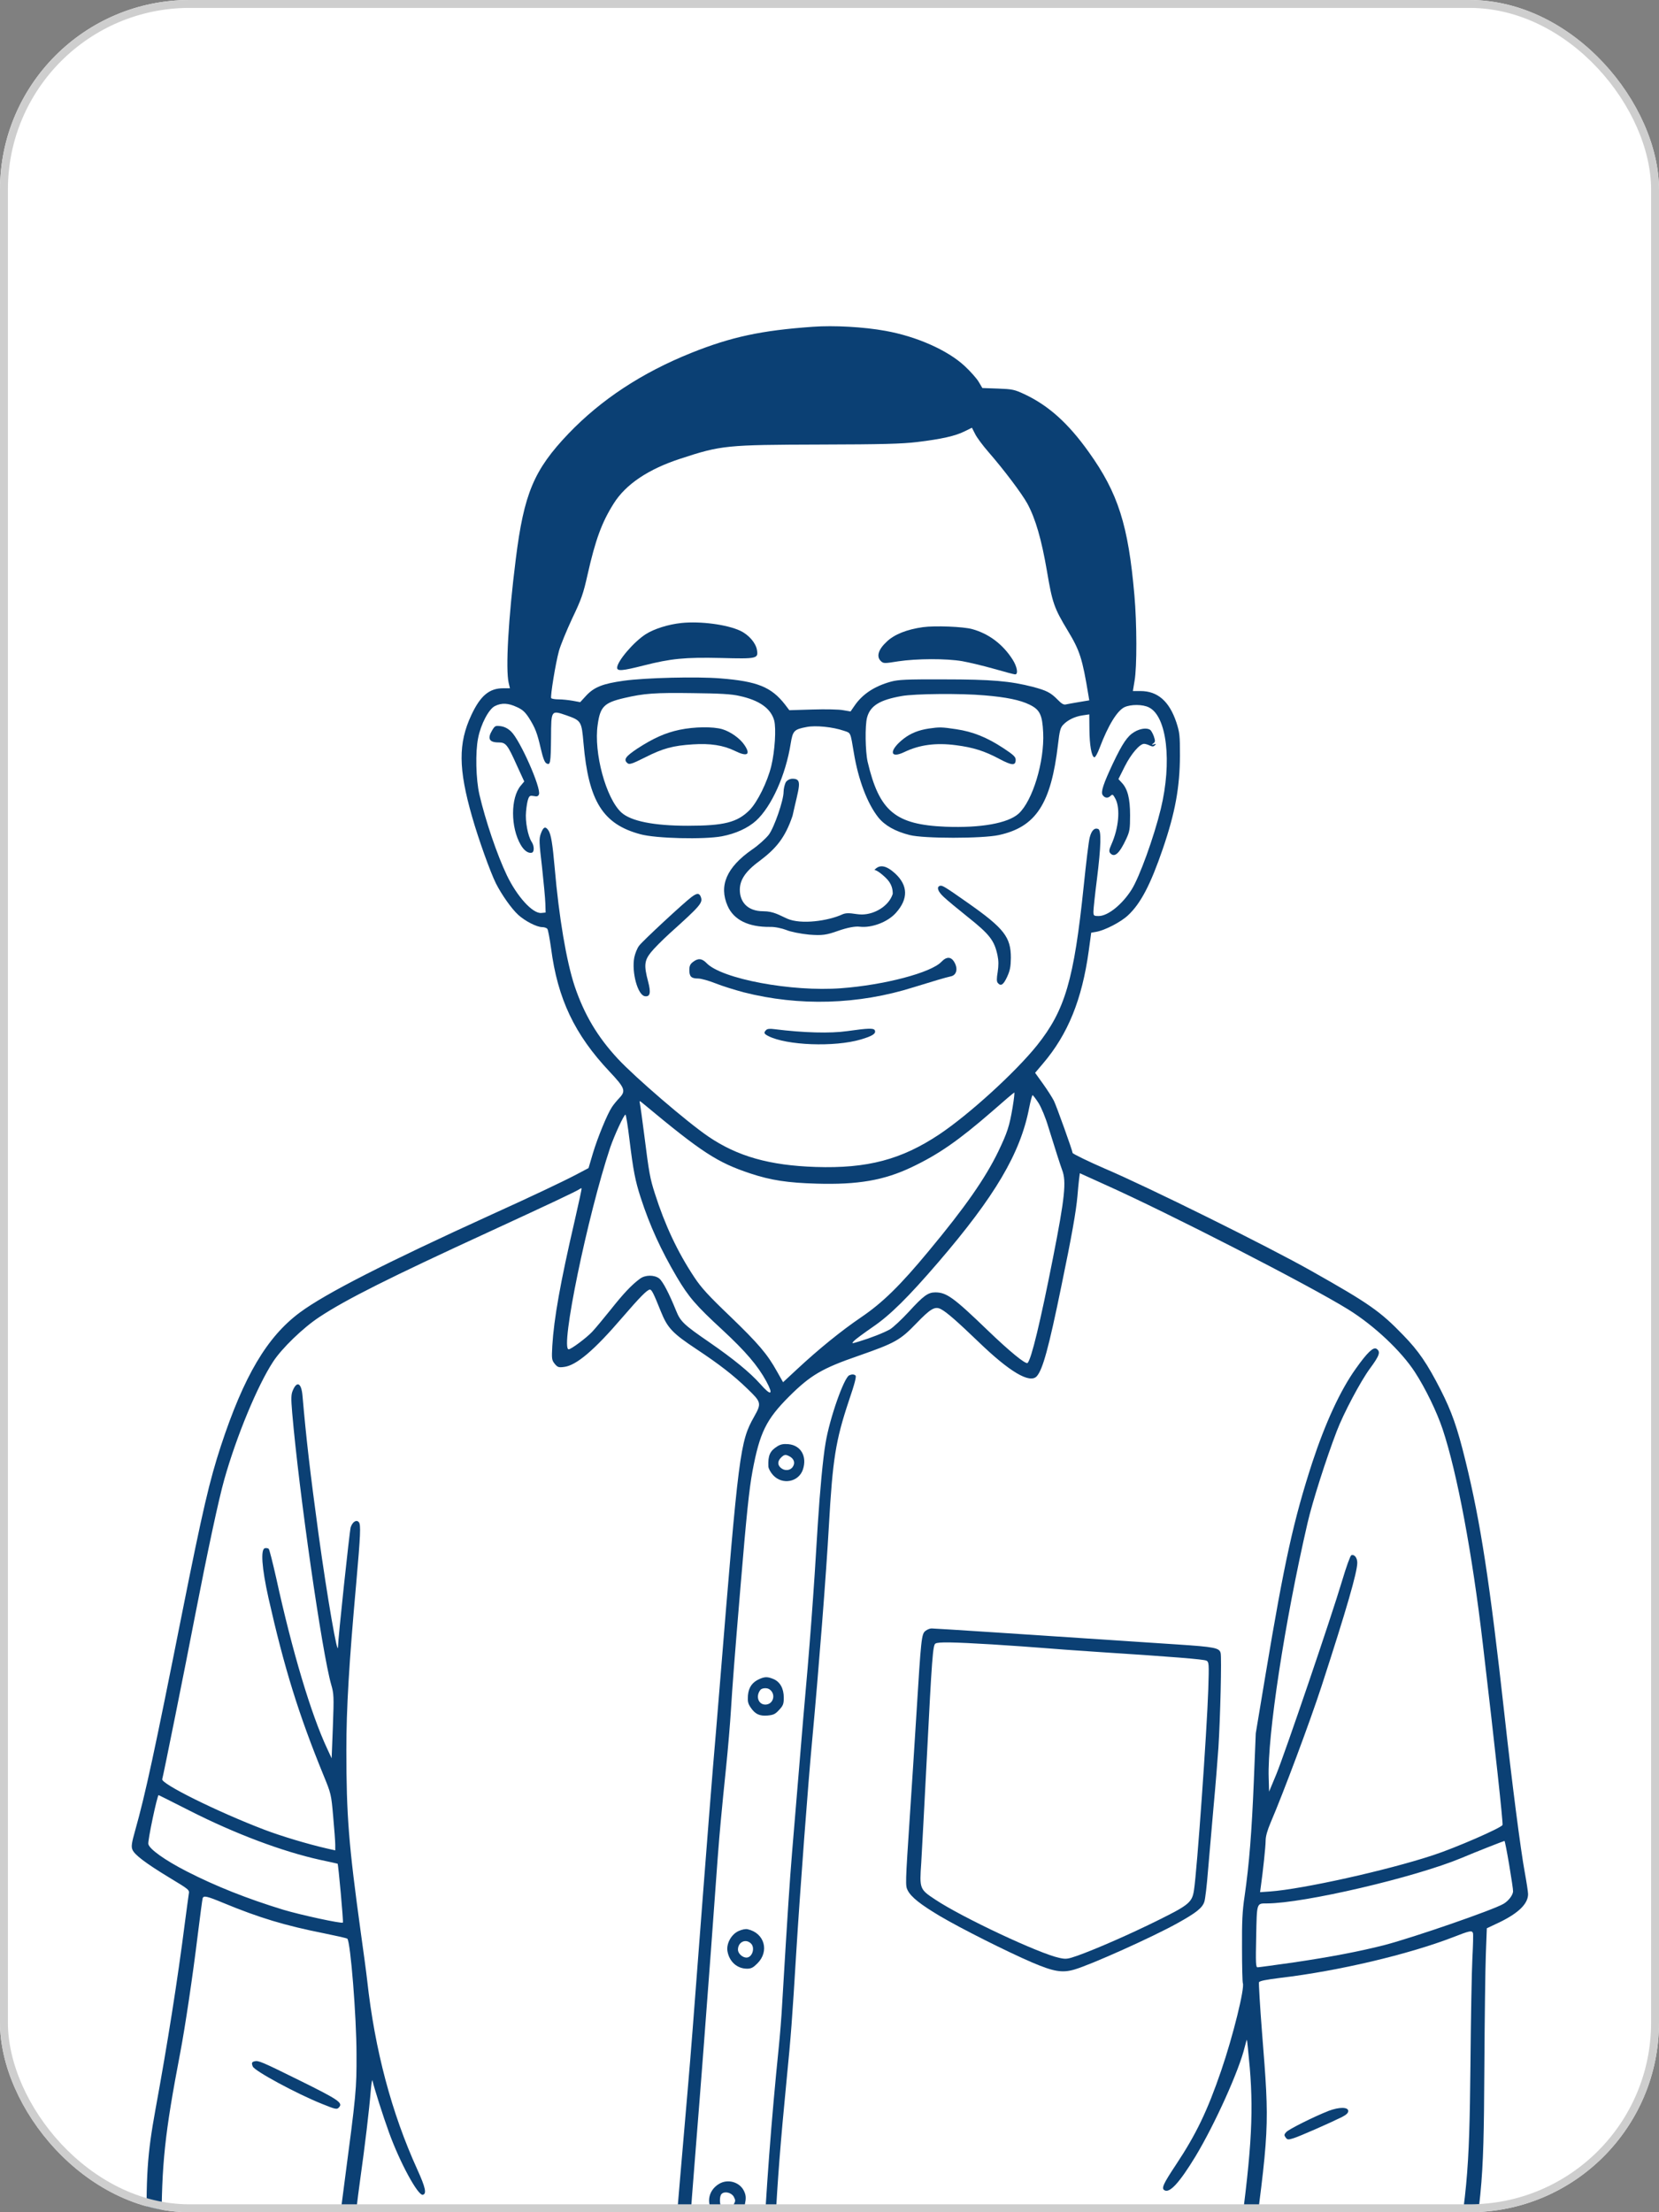 <?xml version="1.0" encoding="utf-8"?>
<svg xmlns="http://www.w3.org/2000/svg" fill="none" height="100%" overflow="visible" preserveAspectRatio="none" style="display: block;" viewBox="0 0 210 280" width="100%">
<rect x="0" y="0" width="210" height="280" fill="#808080" stroke="none"/>
<g id="Frame 120831">
<g clip-path="url(#clip0_0_343)">
<rect fill="white" height="280" rx="24" width="210"/>
<g id="Group 120147">
<g id="Group">
<path d="M102.903 41.36C96.382 41.817 92.55 42.643 87.505 44.665C81.248 47.178 76.098 50.571 71.967 54.877C67.573 59.482 66.325 62.471 65.288 70.767C64.338 78.308 63.987 84.688 64.391 86.446L64.549 87.114H63.688C61.93 87.114 60.806 88.063 59.663 90.506C57.993 94.075 58.011 97.291 59.768 103.408C60.577 106.238 62.053 110.351 62.774 111.81C63.495 113.234 64.743 115.009 65.587 115.783C66.448 116.574 67.942 117.347 68.645 117.347C68.909 117.347 69.19 117.453 69.278 117.558C69.383 117.681 69.577 118.788 69.752 120.001C70.579 126.417 72.74 130.952 77.17 135.645C79.103 137.702 79.244 138.071 78.418 138.95C78.084 139.301 77.662 139.811 77.469 140.11C76.889 140.954 75.641 143.994 75.043 145.998L74.498 147.844L72.934 148.67C71.194 149.584 67.098 151.518 62.212 153.732C48.783 159.849 41.172 163.734 37.955 166.124C33.807 169.2 30.871 174.157 27.953 183.034C26.53 187.393 25.668 191.049 23.102 203.916C19.534 221.862 18.409 227.065 17.108 231.688C16.669 233.235 16.598 233.709 16.757 234.096C17.003 234.746 18.426 235.819 21.432 237.647C23.963 239.176 23.998 239.194 23.893 239.738C23.84 240.055 23.647 241.566 23.436 243.113C22.469 250.707 21.204 258.669 19.674 267.019C18.637 272.749 18.462 275.333 18.585 283.858C18.672 289.764 19.042 296.865 19.323 297.638C19.376 297.779 19.762 297.867 20.378 297.867C21.362 297.867 21.379 297.867 21.274 297.392C20.87 295.336 20.448 287.584 20.448 282.205C20.448 273.856 20.852 270.077 22.821 259.777C23.418 256.648 24.385 250.215 25.035 244.871C25.334 242.445 25.616 240.371 25.651 240.266C25.774 239.897 26.178 239.984 28.252 240.846C32.84 242.744 36.056 243.711 40.996 244.695C42.56 245.012 43.896 245.31 43.966 245.381C44.371 245.785 45.127 255.294 45.127 259.988C45.144 264.452 45.091 264.98 43.58 276.422C41.822 289.711 41.84 291.047 43.667 294C44.336 295.072 44.371 295.213 44.371 296.496V297.867L49.169 297.849C52.72 297.849 53.845 297.797 53.511 297.656C51.771 296.918 48.976 295.459 47.816 294.685C45.267 292.998 44.371 291.785 44.23 289.781C44.142 288.445 44.863 281.098 45.601 275.807C46.181 271.712 46.744 266.983 46.937 264.558C47.007 263.679 47.113 263.134 47.148 263.327C47.324 264.171 48.501 267.88 49.24 269.901C50.611 273.698 52.896 277.899 53.511 277.793C54.038 277.688 53.862 276.879 52.825 274.594C49.556 267.405 47.447 259.46 46.48 250.672C46.374 249.705 46.005 246.98 45.671 244.607C44.142 233.516 43.843 229.842 43.843 221.458C43.843 216.29 44.177 210.56 45.091 200.4C45.636 194.231 45.689 192.983 45.425 192.666C45.127 192.297 44.617 192.613 44.388 193.317C44.248 193.774 42.789 207.431 42.789 208.38C42.789 210.068 41.418 202.14 40.328 194.231C39.256 186.356 38.763 182.102 38.289 176.636C38.148 175.036 37.586 174.737 37.058 176.003C36.847 176.495 36.83 176.97 36.988 178.833C37.849 188.869 40.767 209.224 41.927 213.232C42.261 214.392 42.279 214.708 42.138 218.505L41.98 222.548L41.418 221.335C39.379 216.993 36.988 208.996 34.967 199.75C34.527 197.799 34.105 196.129 34.018 196.041C33.93 195.953 33.719 195.918 33.543 195.953C32.963 196.059 33.139 198.449 33.982 202.246C35.986 211.14 37.814 217.028 40.943 224.675C41.91 227.03 41.927 227.1 42.173 229.895C42.314 231.459 42.437 233.077 42.437 233.481V234.202L41.347 233.955C38.974 233.411 35.564 232.391 33.455 231.583C27.514 229.315 20.307 225.747 20.536 225.184C20.641 224.903 23.471 210.859 24.684 204.531C26.266 196.393 27.672 189.801 28.393 187.252C29.94 181.768 32.594 175.37 34.562 172.364C35.652 170.677 38.359 168.058 40.416 166.704C43.826 164.454 49.257 161.73 61.948 155.894C69.348 152.484 73.057 150.744 73.338 150.516C73.461 150.428 73.584 150.375 73.619 150.41C73.655 150.445 73.25 152.291 72.74 154.523C70.93 162.328 70.121 166.863 69.911 170.343C69.823 171.995 69.84 172.136 70.209 172.61C70.579 173.05 70.702 173.103 71.387 173.015C72.934 172.839 75.201 170.923 78.787 166.74C81.002 164.173 81.933 163.224 82.267 163.224C82.496 163.224 82.742 163.716 83.656 166.001C84.5 168.093 85.115 168.743 88.191 170.782C91.056 172.681 92.867 174.087 94.589 175.757C96.382 177.479 96.417 177.602 95.451 179.325C93.675 182.454 93.499 183.86 91.126 213.144C90.845 216.677 90.441 221.423 90.248 223.69C90.054 225.958 89.509 233.006 89.017 239.334C87.681 256.859 87.47 259.654 87.084 264.118C86.099 275.456 85.853 278.532 85.59 281.608C84.904 290.098 84.623 294.334 84.623 296.021V297.867H85.484H86.363L86.451 297.111C86.504 296.707 86.574 294.914 86.627 293.121C86.715 290.045 87.382 280.325 88.138 271.061C88.63 265.015 89.457 254.117 89.984 246.98C90.863 234.782 90.968 233.411 91.232 230.545C91.373 228.946 91.689 225.817 91.918 223.602C92.146 221.37 92.427 218.101 92.533 216.308C92.726 213.214 92.937 210.314 93.763 200.488C94.484 191.84 94.835 188.43 95.257 186.18C96.171 181.311 96.98 179.659 99.898 176.741C102.604 174.052 104.063 173.19 108.704 171.591C113.327 169.974 113.942 169.622 115.981 167.513C117.791 165.632 118.354 165.298 119.11 165.702C119.83 166.072 121.201 167.284 123.856 169.833C127.81 173.647 130.359 175.159 131.238 174.192C131.994 173.331 132.732 170.677 134.349 162.785C135.668 156.422 136.212 153.346 136.388 151.359C136.441 150.674 136.529 149.76 136.582 149.32L136.687 148.494L139.869 149.936C147.954 153.556 165.707 162.662 170.664 165.738C173.951 167.777 177.361 170.993 179.101 173.665C180.437 175.722 181.878 178.692 182.617 180.907C184.445 186.409 186.361 196.586 187.697 208.046C189.279 221.493 190.28 230.774 190.193 230.985C190.052 231.354 184.199 233.903 181.386 234.817C175.586 236.733 164.881 239.106 160.768 239.404L159.502 239.492L159.59 238.842C159.872 236.856 160.206 233.692 160.206 232.989C160.206 232.426 160.416 231.688 160.838 230.686C162.42 227.012 165.83 217.89 167.289 213.407C170.471 203.617 171.807 198.976 171.807 197.799C171.807 197.166 171.438 196.691 171.051 196.85C170.928 196.885 170.4 198.344 169.891 200.066C168.52 204.672 162.614 222.003 161.559 224.569L160.645 226.766L160.592 225.009C160.417 219.7 162.614 205.304 165.514 192.754C166.112 190.135 167.869 184.633 169.205 181.153C170.066 178.885 172.229 174.825 173.389 173.243C174.637 171.556 174.795 171.081 174.232 170.712C173.828 170.466 173.055 171.204 171.613 173.243C169.662 175.968 167.764 180.098 166.112 185.108C163.756 192.367 162.596 197.57 160.188 212.001L158.958 219.384L158.712 225.448C158.448 231.864 158.131 235.907 157.551 239.949C157.253 241.918 157.2 243.236 157.217 246.594C157.217 248.896 157.27 250.882 157.323 251.006C157.569 251.656 156.092 257.667 154.581 262.079C152.841 267.159 151.417 270.13 148.851 273.997C147.251 276.405 146.987 276.985 147.392 277.213C148.042 277.635 149.29 276.282 151.311 272.96C153.772 268.882 156.866 262.027 157.569 259.056C157.692 258.546 157.815 258.142 157.833 258.177C157.868 258.212 158.026 259.812 158.202 261.745C158.712 267.862 158.378 272.942 156.585 285.651C155.583 292.769 155.266 294.984 155.161 295.353C155.055 295.793 153.72 296.759 152.278 297.41L151.329 297.832L154.089 297.849L156.831 297.867L156.936 297.392C156.989 297.111 157.112 296.197 157.217 295.318C157.323 294.439 157.762 291.082 158.202 287.848C160.733 269.075 160.715 269.479 159.749 257.228C159.485 253.888 159.327 251.023 159.362 250.9C159.432 250.724 160.258 250.566 162.069 250.338C169.399 249.476 178.293 247.367 183.9 245.205C186.062 244.361 186.308 244.309 186.449 244.66C186.501 244.783 186.466 246.224 186.378 247.859C186.29 249.511 186.185 255.593 186.132 261.394C185.992 275.297 185.746 277.916 183.302 291.346C182.687 294.756 182.177 297.621 182.177 297.726C182.177 297.814 182.582 297.867 183.091 297.832L184.005 297.779L184.761 293.824C187.661 278.356 187.802 277.038 187.89 262.185C187.925 255.751 188.013 249.054 188.083 247.279L188.206 244.062L189.806 243.307C192.232 242.129 193.427 240.951 193.427 239.738C193.427 239.475 193.233 238.209 193.005 236.961C192.495 234.219 191.388 225.659 190.439 217.028C188.575 200.224 187.415 192.666 185.499 184.879C184.462 180.643 183.759 178.675 182.371 175.932C180.666 172.593 179.576 170.993 177.625 168.989C174.724 165.984 173.336 164.999 166.006 160.869C160.575 157.793 145.282 150.217 139.781 147.879C137.865 147.053 135.773 146.033 135.773 145.928C135.773 145.682 133.716 139.934 133.4 139.319C133.172 138.879 132.556 137.913 132.011 137.157L131.027 135.786L132.011 134.626C135.193 130.899 136.968 126.487 137.812 120.37L138.128 118.05L138.744 117.945C139.869 117.751 141.89 116.697 142.786 115.853C144.386 114.359 145.634 111.986 147.198 107.416C148.763 102.846 149.343 99.647 149.36 95.639C149.36 93.055 149.325 92.721 148.903 91.42C148.007 88.749 146.53 87.466 144.368 87.466H143.402L143.613 86.182C143.929 84.46 143.911 78.888 143.595 75.337C142.822 66.46 141.538 62.418 137.83 57.232C135.228 53.576 132.732 51.326 129.656 49.885C128.408 49.305 128.162 49.252 126.316 49.182L124.348 49.112L123.891 48.338C123.645 47.916 122.854 47.02 122.115 46.334C119.971 44.331 116.016 42.573 112.044 41.87C109.354 41.378 105.54 41.167 102.903 41.36ZM125.139 57.232C127.055 59.43 129.322 62.435 130.043 63.736C131.08 65.652 131.836 68.271 132.521 72.261C133.207 76.304 133.418 76.937 135.158 79.819C136.687 82.35 137.003 83.317 137.777 88.01L137.882 88.643L136.617 88.854C135.914 88.977 135.158 89.1 134.947 89.153C134.666 89.241 134.384 89.083 133.875 88.555C133.013 87.676 132.486 87.395 130.746 86.938C127.898 86.2 125.49 85.989 119.514 85.989C114.715 85.971 113.731 86.024 112.799 86.27C110.69 86.85 109.178 87.852 108.177 89.311L107.667 90.049L106.735 89.891C106.225 89.786 104.485 89.751 102.851 89.803L99.915 89.891L99.353 89.153C97.63 86.956 95.872 86.235 91.214 85.866C88.244 85.62 81.687 85.778 78.928 86.165C76.309 86.534 75.237 86.956 74.235 88.01L73.444 88.872L72.494 88.696C71.985 88.608 71.194 88.52 70.719 88.52C70.262 88.52 69.84 88.45 69.77 88.362C69.647 88.133 70.315 83.985 70.754 82.386C70.948 81.683 71.704 79.837 72.424 78.29C73.602 75.829 73.83 75.161 74.375 72.736C75.36 68.359 76.168 66.127 77.68 63.736C79.209 61.293 82.074 59.377 86.117 58.059C91.302 56.353 91.953 56.301 103.782 56.266C111.71 56.248 114.188 56.178 116.086 55.949C119.162 55.58 120.955 55.176 122.098 54.596L123.029 54.139L123.434 54.93C123.645 55.369 124.418 56.406 125.139 57.232ZM93.587 88.081C96.118 88.626 97.577 89.663 97.999 91.192C98.263 92.211 98.087 95.059 97.63 96.957C97.138 98.979 95.872 101.527 94.888 102.529C93.324 104.094 91.654 104.516 87.066 104.516C82.76 104.516 79.877 103.936 78.664 102.846C76.713 101.07 75.131 95.27 75.658 91.719C75.975 89.434 76.467 88.942 79.033 88.344C81.529 87.764 82.883 87.659 87.699 87.729C91.109 87.764 92.603 87.852 93.587 88.081ZM124.611 88.01C127.389 88.239 129.146 88.608 130.324 89.188C131.625 89.821 131.941 90.471 132.047 92.721C132.222 96.395 130.711 101.369 128.935 102.986C127.582 104.199 124.154 104.814 119.69 104.639C113.327 104.375 111.305 102.688 109.829 96.43C109.53 95.112 109.477 91.825 109.758 90.805C110.163 89.329 111.34 88.591 114.135 88.098C115.77 87.799 121.641 87.747 124.611 88.01ZM65.411 89.487C66.131 89.803 66.465 90.12 66.94 90.84C67.749 92.124 67.995 92.756 68.452 94.743C68.733 95.955 68.944 96.5 69.172 96.623C69.665 96.887 69.717 96.606 69.752 93.336C69.77 89.856 69.752 89.874 71.704 90.542C73.584 91.21 73.619 91.28 73.865 94.092C74.498 101.422 76.326 104.322 81.055 105.588C83.023 106.133 89.105 106.273 91.373 105.851C93.13 105.517 94.659 104.814 95.697 103.883C97.648 102.107 99.458 98.117 100.091 94.092C100.355 92.493 100.513 92.317 102.095 92.018C103.22 91.79 105.399 92.001 106.823 92.493C107.72 92.791 107.632 92.616 108.089 95.323C108.651 98.715 109.794 101.703 111.165 103.443C111.991 104.48 113.327 105.236 115.155 105.693C116.93 106.15 124.348 106.15 126.439 105.693C131.133 104.674 133.049 101.738 133.927 94.198C134.121 92.51 134.226 92.106 134.578 91.737C135.14 91.139 136.054 90.682 137.056 90.542L137.882 90.418L137.9 92.317C137.917 94.285 138.164 95.745 138.515 95.85C138.638 95.885 138.937 95.358 139.201 94.637C140.273 91.807 141.415 89.944 142.347 89.504C143.138 89.135 144.667 89.135 145.441 89.54C147.708 90.665 148.376 96.43 146.935 102.389C146.073 105.939 144.228 111.054 143.226 112.619C142.048 114.482 140.238 115.941 139.078 115.941C138.445 115.941 138.41 115.906 138.41 115.361C138.41 115.062 138.603 113.216 138.849 111.3C139.376 107.082 139.429 105.078 139.007 104.92C138.533 104.744 138.164 105.113 137.935 106.01C137.812 106.467 137.478 109.226 137.179 112.144C135.949 124.009 134.824 127.858 131.273 132.305C128.549 135.698 122.713 141.024 118.934 143.555C114.118 146.772 109.794 147.914 103.255 147.703C97.419 147.51 93.359 146.367 89.668 143.854C86.978 142.026 80.439 136.401 78.225 134.028C75.623 131.233 73.953 128.403 72.74 124.817C71.704 121.689 70.754 116.134 70.209 109.789C69.946 106.801 69.752 105.605 69.418 105.096C69.032 104.533 68.768 104.656 68.452 105.535C68.223 106.185 68.241 106.607 68.61 109.736C68.821 111.652 69.014 113.726 69.032 114.359L69.067 115.501L68.522 115.554C67.432 115.66 65.446 113.48 64.145 110.756C62.915 108.172 61.456 103.883 60.682 100.561C60.243 98.662 60.155 95.182 60.524 93.407C60.858 91.666 61.878 89.733 62.651 89.364C63.495 88.942 64.321 88.977 65.411 89.487ZM128.18 140.145C127.775 142.553 127.512 143.344 126.369 145.735C124.717 149.145 122.168 152.801 117.563 158.338C113.942 162.714 111.71 164.894 108.985 166.74C106.507 168.427 103.677 170.712 100.882 173.313L99.124 174.948L98.368 173.612C97.12 171.362 95.995 170.062 92.427 166.616C89.668 163.98 88.754 162.978 87.875 161.642C85.765 158.461 84.166 155.051 82.9 151.078C82.285 149.162 82.162 148.512 81.547 143.625C81.301 141.692 81.055 139.916 81.002 139.688C80.914 139.266 80.914 139.266 81.529 139.776C88.859 145.875 90.81 147.141 94.993 148.529C97.595 149.391 99.704 149.707 103.343 149.813C108.581 149.971 111.903 149.391 115.383 147.738C118.828 146.104 121.342 144.346 125.578 140.672C127.072 139.354 128.338 138.282 128.391 138.282C128.443 138.264 128.355 139.108 128.18 140.145ZM131.467 139.618C131.818 140.18 132.363 141.498 132.679 142.571C133.611 145.576 134.209 147.44 134.455 148.107C135 149.531 134.789 151.605 133.295 159.181C131.695 167.302 130.553 172.03 130.078 172.505C129.849 172.733 127.793 171.046 124.981 168.339C120.692 164.208 119.813 163.576 118.389 163.576C117.475 163.576 116.895 163.997 115.032 166.036C114.118 167.021 113.045 168.023 112.659 168.251C111.885 168.691 110.233 169.341 108.721 169.798C107.79 170.079 107.772 170.079 108.089 169.728C108.264 169.534 109.337 168.743 110.479 167.952C112.676 166.458 114.961 164.191 118.758 159.779C125.947 151.412 129.164 145.981 130.271 140.233C130.447 139.354 130.64 138.616 130.711 138.616C130.763 138.616 131.115 139.073 131.467 139.618ZM79.684 144.276C80.158 148.143 80.404 149.443 81.107 151.605C82.25 155.121 83.656 158.214 85.677 161.642C87.189 164.191 88.086 165.228 91.46 168.339C94.396 171.064 95.925 172.856 96.997 174.825C97.947 176.583 97.612 176.741 96.224 175.159C94.941 173.718 92.814 171.978 89.808 169.903C86.556 167.671 86.135 167.267 85.59 165.913C84.676 163.663 83.902 162.187 83.445 161.818C82.83 161.343 81.67 161.343 81.002 161.853C79.93 162.644 78.91 163.734 77.293 165.773C76.362 166.933 75.324 168.181 74.973 168.55C74.27 169.306 72.301 170.782 71.985 170.782C70.877 170.782 74.375 153.855 77.24 145.242C77.785 143.66 78.981 141.077 79.174 141.077C79.244 141.077 79.473 142.518 79.684 144.276ZM24.034 229.192C29.781 232.11 35.74 234.342 40.504 235.397C41.716 235.66 42.718 235.871 42.736 235.889C42.824 235.942 43.492 243.271 43.404 243.342C43.246 243.5 38.043 242.375 35.828 241.707C31.293 240.318 27.338 238.754 23.629 236.856C20.887 235.45 18.936 234.061 18.778 233.411C18.672 233.041 19.903 227.206 20.079 227.206C20.096 227.206 21.889 228.102 24.034 229.192ZM191.036 236.03C191.318 237.699 191.546 239.229 191.528 239.404C191.493 239.879 190.948 240.6 190.316 240.969C188.962 241.76 178.978 245.205 175.305 246.172C172.088 246.998 168.379 247.701 163.739 248.386C161.383 248.72 159.327 249.002 159.186 249.002C158.958 249.002 158.94 248.439 159.01 245.117C159.098 240.775 159.045 240.916 160.381 240.916C165.075 240.899 179.084 237.629 184.99 235.168C186.765 234.412 190.316 233.024 190.439 233.006C190.491 233.006 190.755 234.377 191.036 236.03Z" fill="#0B4074" id="Vector"/>
<path d="M86.258 78.852C84.588 79.028 82.812 79.591 81.758 80.258C80.229 81.225 78.119 83.704 78.119 84.512C78.119 84.969 78.77 84.916 81.477 84.231C84.939 83.352 86.68 83.176 91.302 83.282C95.837 83.405 95.996 83.352 95.82 82.28C95.679 81.383 94.783 80.346 93.71 79.837C92.023 79.046 88.683 78.606 86.258 78.852Z" fill="#0B4074" id="Vector_2"/>
<path d="M116.824 79.38C114.803 79.662 113.203 80.294 112.254 81.208C111.164 82.21 110.9 83.124 111.516 83.687C111.832 83.986 111.955 83.986 113.695 83.704C116.015 83.353 119.777 83.335 121.816 83.687C122.677 83.845 124.47 84.267 125.824 84.653C127.159 85.04 128.372 85.357 128.495 85.357C128.917 85.357 128.759 84.407 128.197 83.511C126.966 81.56 125.173 80.207 123.064 79.626C121.939 79.31 118.336 79.169 116.824 79.38Z" fill="#0B4074" id="Vector_3"/>
<path d="M86.028 92.368C84.2 92.755 82.689 93.441 80.685 94.741C79.156 95.761 78.892 96.147 79.437 96.604C79.665 96.798 80.034 96.675 81.687 95.849C83.901 94.724 85.202 94.372 87.716 94.214C89.895 94.073 91.548 94.319 93.024 95.04C94.588 95.813 95.063 95.532 94.237 94.302C93.674 93.458 92.479 92.614 91.442 92.298C90.247 91.946 87.891 91.981 86.028 92.368Z" fill="#0B4074" id="Vector_4"/>
<path d="M117.581 92.211C116.28 92.404 115.296 92.808 114.434 93.459C112.518 94.935 112.553 96.113 114.487 95.181C116.385 94.267 118.477 93.986 121.008 94.32C123.188 94.601 124.629 95.058 126.475 96.043C128.092 96.904 128.566 96.939 128.566 96.166C128.566 95.797 128.285 95.533 127.002 94.689C124.91 93.318 123.153 92.615 121.061 92.299C119.198 92.017 118.916 92.017 117.581 92.211Z" fill="#0B4074" id="Vector_5"/>
<path d="M62.316 92.405C61.666 93.478 61.912 93.97 63.107 93.97C64.039 93.97 64.232 94.216 65.463 96.958L66.359 98.909L65.92 99.436C64.619 100.966 64.619 104.727 65.92 106.942C66.359 107.698 66.922 108.067 67.361 107.909C67.642 107.786 67.625 107.047 67.308 106.573C66.816 105.817 66.465 103.971 66.588 102.723C66.641 102.073 66.763 101.352 66.869 101.106C67.01 100.72 67.115 100.667 67.572 100.755C67.976 100.843 68.117 100.79 68.222 100.544C68.521 99.753 65.85 93.706 64.707 92.599C64.285 92.195 63.863 91.984 63.389 91.913C62.721 91.825 62.65 91.861 62.316 92.405Z" fill="#0B4074" id="Vector_6"/>
<path d="M143.576 92.652C142.715 93.162 142.082 94.094 140.887 96.607C139.674 99.191 139.323 100.228 139.569 100.615C139.833 101.019 140.237 101.072 140.571 100.738C140.834 100.492 140.887 100.527 141.221 101.16C141.819 102.373 141.608 104.798 140.694 106.855C140.395 107.523 140.36 107.751 140.518 107.962C141.063 108.613 141.696 108.05 142.575 106.152C142.996 105.238 143.049 104.921 143.049 103.199C143.049 101.054 142.733 99.842 141.995 99.068L141.573 98.611L142.381 96.994C143.172 95.43 144.262 94.147 144.824 94.147C144.965 94.147 145.281 94.234 145.528 94.357C145.879 94.516 146.02 94.516 146.196 94.322C146.371 94.147 146.336 94.111 146.055 94.217C145.739 94.305 145.739 94.305 145.985 94.094C146.248 93.9 146.248 93.795 146.055 93.197C145.914 92.811 145.703 92.442 145.58 92.371C145.158 92.09 144.297 92.213 143.576 92.652Z" fill="#0B4074" id="Vector_7"/>
<path d="M87.547 113.526C86.615 114.212 81.359 119.081 80.903 119.696C80.656 120.013 80.393 120.68 80.287 121.19C79.936 123.071 80.727 125.971 81.641 126.094C82.309 126.182 82.414 125.637 82.028 124.196C81.5 122.192 81.57 121.577 82.379 120.557C82.748 120.083 83.803 119.028 84.699 118.202C88.725 114.581 88.988 114.265 88.707 113.509C88.513 113.017 88.232 113.017 87.547 113.526Z" fill="#0B4074" id="Vector_8"/>
<path d="M118.959 112.126C118.52 112.285 118.731 112.865 119.486 113.55C119.891 113.937 121.227 115.044 122.439 116.011C125.269 118.261 125.867 119.017 126.271 120.933C126.412 121.618 126.412 122.198 126.289 123.024C126.148 123.868 126.148 124.237 126.306 124.413C126.693 124.87 127.009 124.659 127.484 123.64C127.853 122.831 127.941 122.374 127.959 121.231C127.959 118.612 127.097 117.505 122.58 114.324C119.504 112.162 119.258 112.021 118.959 112.126Z" fill="#0B4074" id="Vector_9"/>
<path d="M119.161 121.74C117.861 123.112 111.937 124.676 106.471 125.08C100.213 125.555 91.354 123.902 89.438 121.899C88.858 121.301 88.366 121.248 87.716 121.758C87.364 122.022 87.258 122.268 87.258 122.778C87.258 123.604 87.505 123.85 88.366 123.85C88.753 123.85 89.737 124.131 90.581 124.465C91.407 124.799 93.006 125.291 94.114 125.59C101.145 127.383 108.633 127.172 115.646 124.957C118.142 124.184 119.741 123.709 120.322 123.586C121.025 123.463 121.271 122.742 120.884 121.934C120.462 121.073 119.865 121.002 119.161 121.74Z" fill="#0B4074" id="Vector_10"/>
<path d="M96.98 130.371C96.646 130.705 96.698 130.845 97.243 131.127C99.563 132.322 105.628 132.55 108.967 131.566C110.444 131.127 110.901 130.828 110.743 130.424C110.62 130.107 109.952 130.125 107.21 130.512C105.118 130.81 101.69 130.722 98.069 130.265C97.454 130.178 97.12 130.213 96.98 130.371Z" fill="#0B4074" id="Vector_11"/>
<path d="M107.508 174.069C106.84 174.333 105.012 179.536 104.502 182.647C104.168 184.58 103.782 188.764 103.518 192.93C103.008 201.595 102.481 208.626 101.672 217.538C101.585 218.645 101.303 221.968 101.057 224.921C100.811 227.874 100.46 232.145 100.266 234.412C99.968 238.068 99.721 241.654 99.018 253.484C98.93 255.224 98.719 257.755 98.579 259.109C97.647 268.266 96.979 277.002 96.487 287.057C96.434 288.111 96.259 290.484 96.118 292.33C95.96 294.158 95.872 296.144 95.907 296.724L95.96 297.779L96.856 297.832L97.735 297.884L97.665 296.707C97.594 295.546 97.841 287.971 98.157 281.256C98.421 276 98.807 271.061 99.563 263.327C100.126 257.614 100.266 255.769 100.794 247.068C101.286 239.141 102.288 225.747 102.815 220.175C103.641 211.263 104.59 199.135 104.924 193.105C105.399 184.703 105.768 182.348 107.455 177.286C108.194 175.124 108.44 174.175 108.282 174.087C108.071 173.929 107.842 173.929 107.508 174.069Z" fill="#0B4074" id="Vector_12"/>
<path d="M98.386 183.068C97.454 183.648 97.208 184.228 97.261 185.599C97.278 185.881 97.524 186.338 97.858 186.707C99.036 187.99 101.11 187.586 101.638 185.986C102.182 184.334 101.374 182.928 99.792 182.787C99.159 182.734 98.808 182.804 98.386 183.068ZM99.915 184.316C100.513 184.633 100.688 185.16 100.354 185.652C100.038 186.144 99.317 186.214 98.825 185.775C98.403 185.406 98.421 184.931 98.86 184.492C99.265 184.088 99.44 184.07 99.915 184.316Z" fill="#0B4074" id="Vector_13"/>
<path d="M117.14 206.429C116.648 206.816 116.596 207.325 115.998 217.01C115.752 221.018 115.383 226.678 115.189 229.578C114.592 238.578 114.592 238.666 114.908 239.281C115.348 240.125 116.525 241.056 119.004 242.533C121.693 244.115 127.353 246.962 130.64 248.386C133.364 249.546 134.454 249.739 136.001 249.282C138.11 248.667 145.827 245.205 149.026 243.429C151.434 242.093 152.207 241.478 152.453 240.687C152.559 240.371 152.77 238.613 152.91 236.785C153.069 234.939 153.385 231.301 153.613 228.699C153.86 226.08 154.123 222.723 154.229 221.211C154.475 217.309 154.651 209.786 154.51 209.224C154.352 208.573 153.772 208.45 148.955 208.134C129.656 206.851 118.406 206.112 117.914 206.112C117.703 206.112 117.351 206.253 117.14 206.429ZM125.613 208.134C128.056 208.292 130.886 208.485 131.905 208.573C132.925 208.661 136.212 208.907 139.2 209.101C148.463 209.698 152.366 210.015 152.717 210.19C153.033 210.366 153.051 210.542 152.946 213.829C152.77 219.137 151.522 236.803 151.135 239.246C150.907 240.757 150.502 241.109 146.706 242.99C143.137 244.765 138.848 246.646 136.405 247.525C135.14 247.964 134.946 247.999 134.085 247.806C131.571 247.279 121.816 242.709 118.406 240.441C116.402 239.123 116.385 239.07 116.613 235.783C116.701 234.307 117.017 228.348 117.316 222.547C117.967 209.733 118.09 208.222 118.406 208.028C118.74 207.8 120.586 207.835 125.613 208.134Z" fill="#0B4074" id="Vector_14"/>
<path d="M96.136 212.51C95.222 212.914 94.765 213.564 94.677 214.584C94.625 215.357 94.677 215.621 95.029 216.131C95.591 216.957 96.136 217.22 97.173 217.133C97.912 217.062 98.14 216.957 98.632 216.412C99.142 215.867 99.212 215.656 99.212 214.865C99.212 213.705 98.738 212.861 97.894 212.51C97.156 212.211 96.822 212.211 96.136 212.51ZM97.384 213.81C98.228 214.355 97.947 215.656 96.98 215.744C96.031 215.832 95.591 214.724 96.259 213.881C96.453 213.652 97.085 213.599 97.384 213.81Z" fill="#0B4074" id="Vector_15"/>
<path d="M93.482 244.414C92.551 244.836 91.9 246.049 92.094 247.015C92.34 248.316 93.324 249.177 94.572 249.177C95.082 249.177 95.346 249.037 95.873 248.509C97.42 246.963 96.769 244.66 94.642 244.185C94.379 244.115 93.904 244.221 93.482 244.414ZM95.029 245.961C95.627 246.488 95.24 247.771 94.484 247.771C93.975 247.771 93.412 247.244 93.412 246.769C93.412 245.82 94.361 245.346 95.029 245.961Z" fill="#0B4074" id="Vector_16"/>
<path d="M32.206 260.902C31.872 260.99 31.82 261.113 31.995 261.552C32.206 262.115 37.568 265.015 40.784 266.298C42.524 267.001 42.665 267.036 42.946 266.685C43.403 266.14 42.77 265.718 38.007 263.363C33.032 260.902 32.716 260.779 32.206 260.902Z" fill="#0B4074" id="Vector_17"/>
<path d="M168.168 267.177C166.304 267.915 163.123 269.497 162.807 269.866C162.543 270.165 162.525 270.253 162.736 270.534C162.947 270.833 163.053 270.85 163.721 270.639C164.441 270.428 168.308 268.723 169.873 267.95C170.418 267.669 170.664 267.44 170.664 267.194C170.664 266.667 169.521 266.667 168.168 267.177Z" fill="#0B4074" id="Vector_18"/>
<path d="M91.003 276.423C89.526 277.319 89.333 279.165 90.581 280.36C91.46 281.204 93.165 281.151 93.903 280.237C94.026 280.096 94.202 279.551 94.29 279.006C94.448 278.233 94.43 277.899 94.219 277.407C93.71 276.194 92.145 275.72 91.003 276.423ZM92.883 278.04C93.112 278.479 93.112 278.585 92.883 279.006C92.585 279.551 91.794 279.745 91.372 279.393C91.073 279.147 91.038 277.987 91.337 277.688C91.723 277.301 92.585 277.512 92.883 278.04Z" fill="#0B4074" id="Vector_19"/>
</g>
<path d="M99.442 99.052C99.316 99.335 99.189 99.85 99.189 100.21C99.189 101.316 98.005 104.712 97.324 105.638C96.946 106.127 95.988 107.002 95.181 107.542C91.98 109.78 90.972 112.095 92.106 114.668C92.888 116.443 94.753 117.343 97.45 117.318C98.055 117.292 98.988 117.498 99.517 117.703C100.047 117.935 101.357 118.192 102.416 118.295C104.08 118.424 104.609 118.347 106.121 117.806C107.231 117.42 108.239 117.215 108.819 117.292C110.356 117.472 112.373 116.7 113.406 115.542C114.994 113.767 114.944 112.069 113.306 110.552C112.171 109.523 111.339 109.368 110.684 110.114C110.684 110.114 111.043 110.082 112.076 111.06C112.933 111.857 113.005 112.622 113.005 113.142C112.506 114.704 110.676 115.746 109.088 115.746C108.181 115.746 107.379 115.386 106.598 115.746C104.859 116.543 101.415 117.064 99.625 116.266C98.693 115.855 97.923 115.337 96.637 115.337C94.52 115.337 93.649 114.062 93.649 112.622C93.649 111.438 94.274 110.34 96.139 108.977C98.181 107.433 99.366 106.105 100.324 103.25C101.119 99.605 101.66 98.564 100.324 98.564C99.971 98.564 99.593 98.769 99.442 99.052Z" fill="#0B4074" id="Vector_20"/>
</g>
</g>
<rect height="279" rx="23.5" stroke="#CECECE" width="209" x="0.5" y="0.5"/>
</g>
<defs>
<clipPath id="clip0_0_343">
<rect fill="white" height="280" rx="24" width="210"/>
</clipPath>
</defs>
</svg>